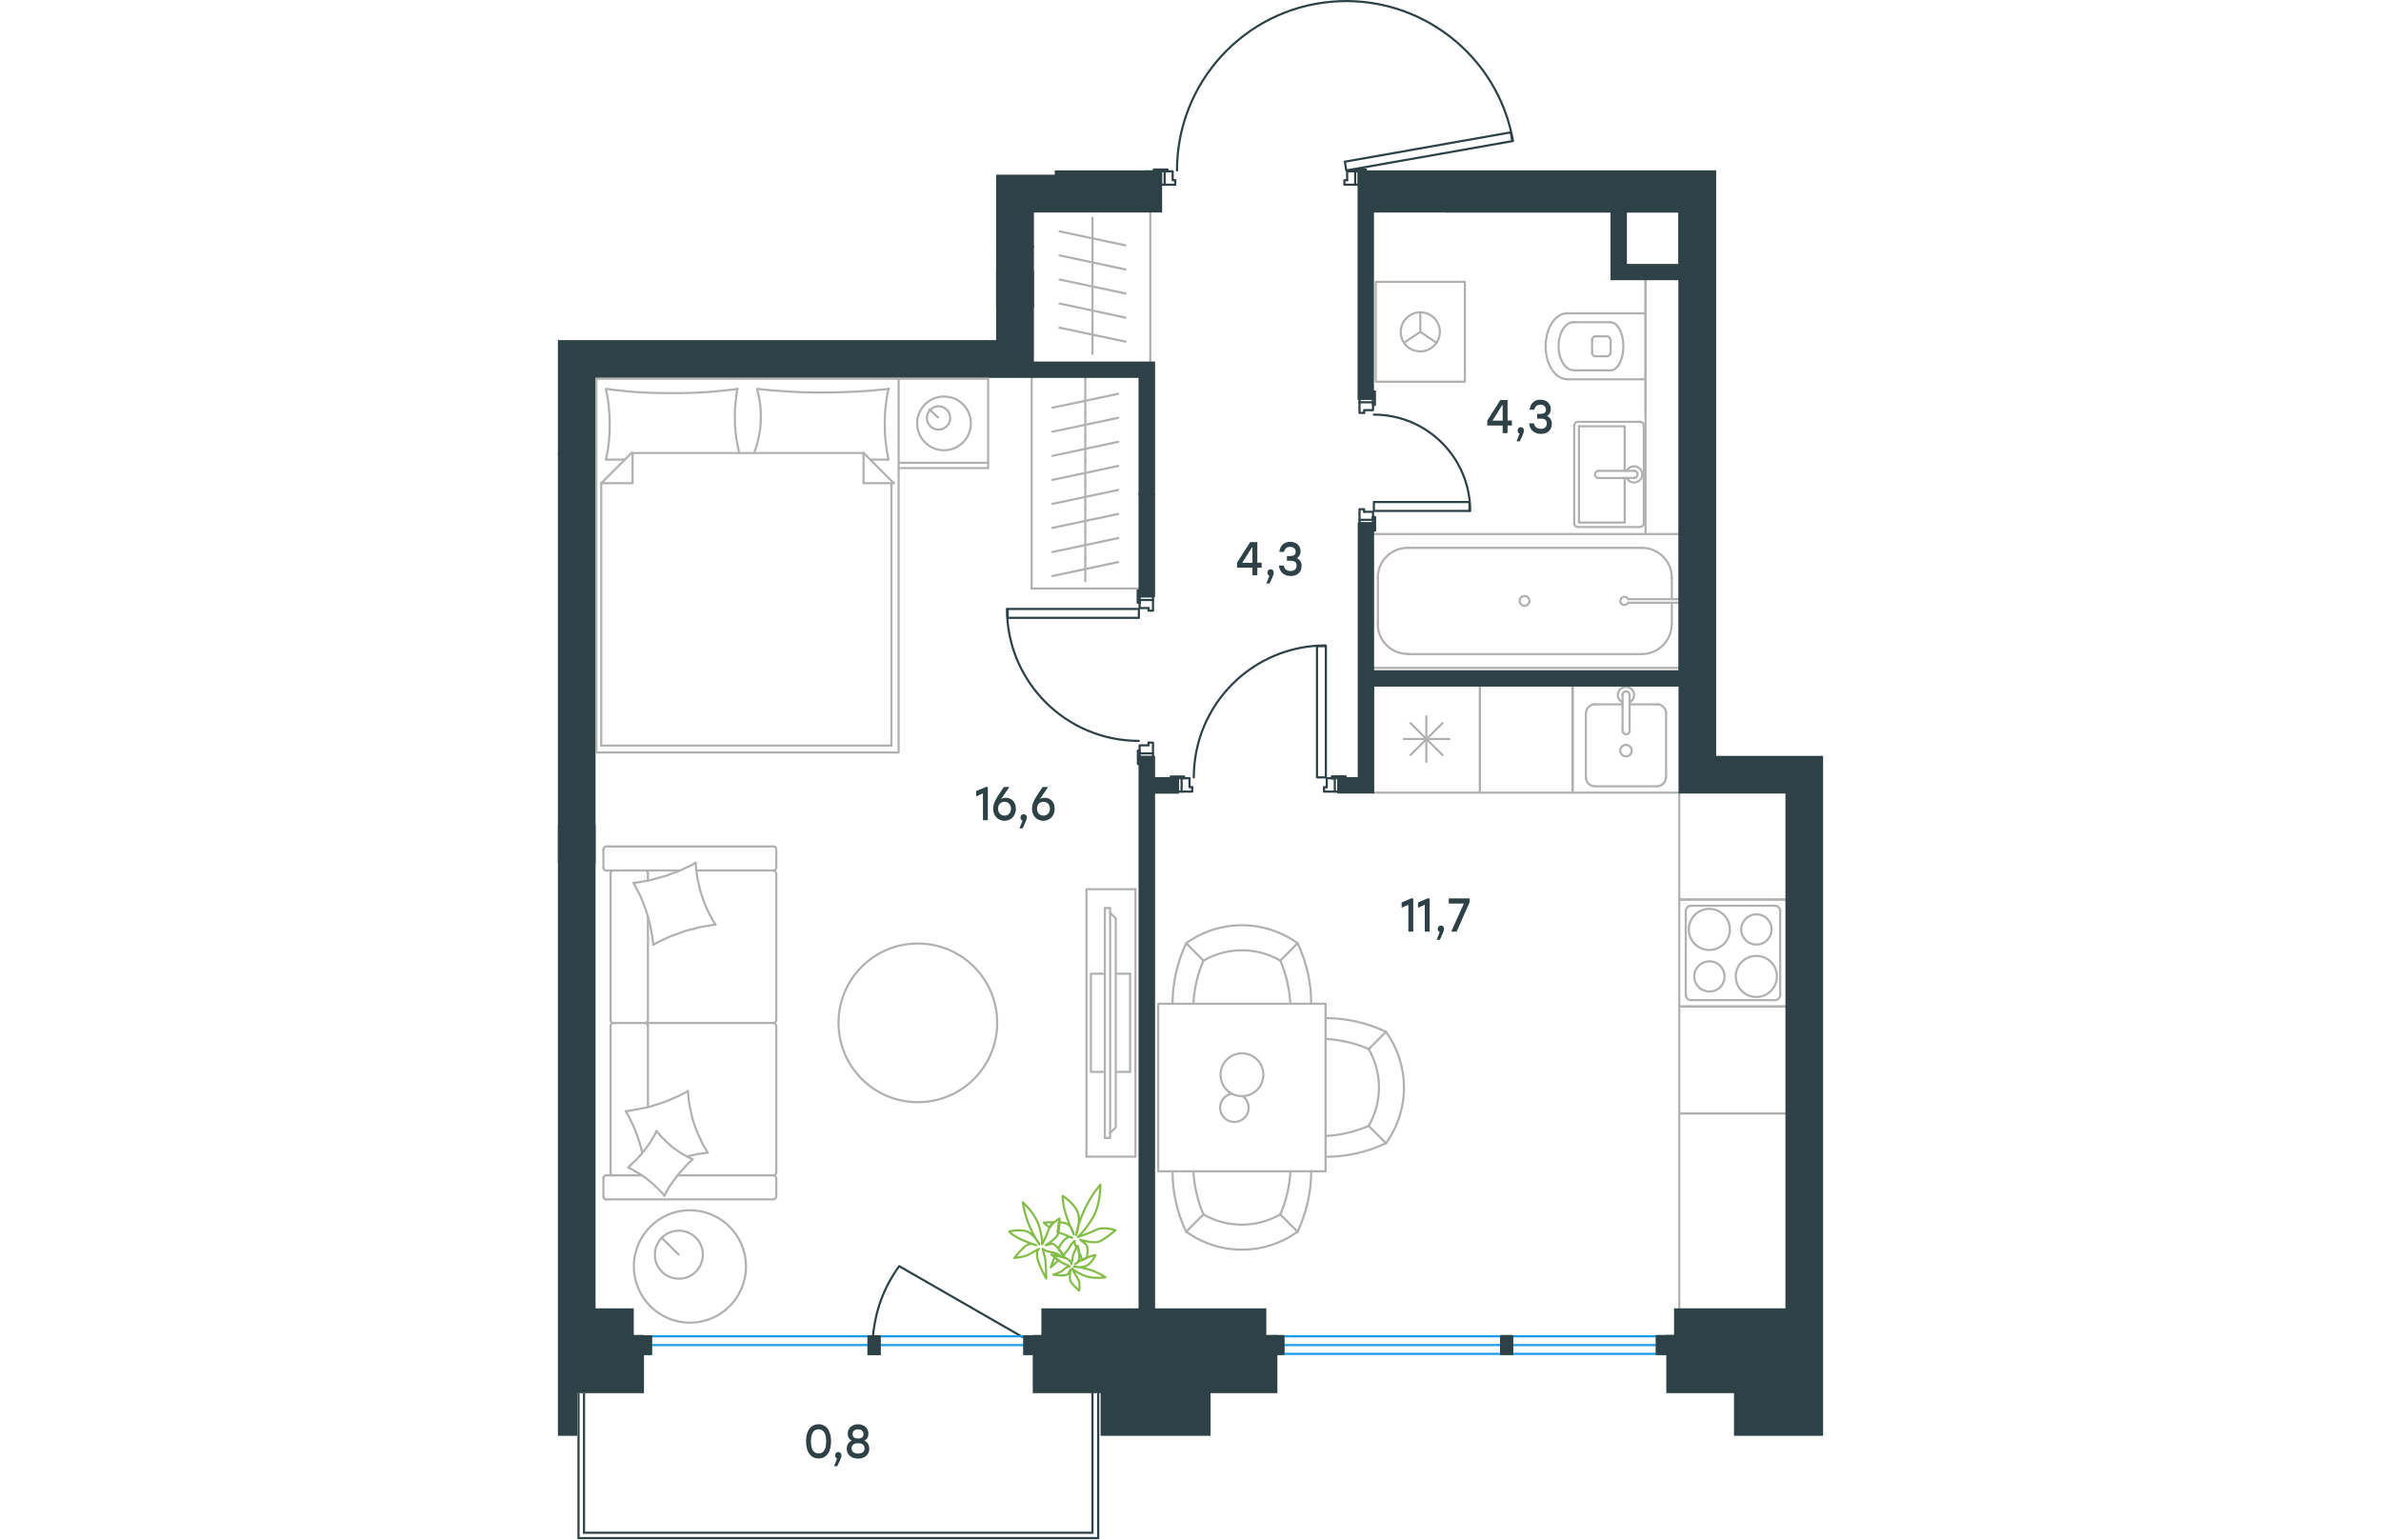 <?xml version="1.0" encoding="utf-8"?>
<!-- Generator: Adobe Illustrator 26.5.0, SVG Export Plug-In . SVG Version: 6.00 Build 0)  -->
<svg version="1.1" id="Слой_1" xmlns="http://www.w3.org/2000/svg" xmlns:xlink="http://www.w3.org/1999/xlink" x="0px" y="0px"
	 viewBox="0 0 880.4 1071.3" style="enable-background:new 0 0 880.4 1071.3;" xml:space="preserve" width="883" height="571">
<style type="text/css">
	.st0{fill:none;stroke:#1D9CEB;stroke-width:1.5;stroke-linecap:round;stroke-linejoin:round;stroke-miterlimit:22.926;}
	.st1{fill:none;stroke:#2D4146;stroke-width:1.5;stroke-linecap:round;stroke-linejoin:round;stroke-miterlimit:10;}
	.st2{fill:none;stroke:#2D4146;stroke-width:1.5;stroke-miterlimit:22.926;}
	.st3{fill:none;stroke:#B2B1B0;stroke-width:1.5;stroke-linecap:round;stroke-linejoin:round;stroke-miterlimit:10;}
	.st4{fill:none;stroke:#84BC4A;stroke-width:1.5;stroke-linecap:round;stroke-linejoin:round;stroke-miterlimit:22.926;}
	.st5{enable-background:new    ;}
	.st6{fill:#2D4146;}
	.st7{fill-rule:evenodd;clip-rule:evenodd;fill:#2D4146;stroke:#2D4146;stroke-width:1.5;stroke-miterlimit:10;}
</style>
<line class="st0" x1="777.2" y1="942" x2="502" y2="942"/>
<rect x="404.8" y="415" class="st1" width="9.3" height="2.5"/>
<rect x="404.8" y="524.2" class="st1" width="9.3" height="2.5"/>
<path class="st1" d="M312.5,423.7c0,50.7,41.1,91.8,91.7,91.8"/>
<rect x="313" y="423.7" class="st1" width="91.3" height="6.2"/>
<line class="st1" x1="404.8" y1="419.4" x2="404.8" y2="417.5"/>
<polyline class="st1" points="404.8,415 404.8,410.1 403.6,410.1 403.6,419.4 404.8,419.4 "/>
<line class="st1" x1="404.8" y1="531.6" x2="404.8" y2="526.7"/>
<polyline class="st1" points="404.8,531.6 403.6,531.6 403.6,522.3 404.8,522.3 404.8,524.2 404.8,522.3 403.6,522.3 403.6,531.6 
	404.8,531.6 404.8,526.7 "/>
<line class="st1" x1="404.8" y1="419.4" x2="404.8" y2="417.5"/>
<polyline class="st1" points="404.8,415 404.8,410.1 403.6,410.1 403.6,419.4 404.8,419.4 "/>
<polyline class="st1" points="411,423.1 411,424.9 414.1,424.9 414.1,417.5 "/>
<polyline class="st1" points="404.8,417.5 404.8,423.1 411,423.1 "/>
<polyline class="st1" points="411,516.7 411,518.6 404.8,518.6 404.8,524.2 "/>
<polyline class="st1" points="414.1,524.2 414.1,516.7 411,516.7 "/>
<rect x="540.6" y="541.5" class="st1" width="2.5" height="9.3"/>
<rect x="431.5" y="541.5" class="st1" width="2.5" height="9.3"/>
<path class="st1" d="M534.2,449.1c-50.7,0-91.7,41.1-91.7,91.8"/>
<rect x="528.2" y="449.6" class="st1" width="6.2" height="91.3"/>
<line class="st1" x1="538.7" y1="541.5" x2="540.6" y2="541.5"/>
<polyline class="st1" points="543.1,541.5 548,541.5 548,540.3 538.7,540.3 538.7,541.5 "/>
<line class="st1" x1="426.5" y1="541.5" x2="431.5" y2="541.5"/>
<polyline class="st1" points="426.5,541.5 426.5,540.3 435.8,540.3 435.8,541.5 434,541.5 435.8,541.5 435.8,540.3 426.5,540.3 
	426.5,541.5 431.5,541.5 "/>
<line class="st1" x1="538.7" y1="541.5" x2="540.6" y2="541.5"/>
<polyline class="st1" points="543.1,541.5 548,541.5 548,540.3 538.7,540.3 538.7,541.5 "/>
<polyline class="st1" points="535,547.7 533.1,547.7 533.1,550.8 540.6,550.8 "/>
<polyline class="st1" points="540.6,541.5 535,541.5 535,547.7 "/>
<polyline class="st1" points="441.4,547.7 439.5,547.7 439.5,541.5 434,541.5 "/>
<polyline class="st1" points="434,550.8 441.4,550.8 441.4,547.7 "/>
<rect x="557.8" y="361.7" class="st1" width="9.3" height="2.4"/>
<rect x="557.8" y="277.4" class="st1" width="9.3" height="2.5"/>
<path class="st1" d="M634.8,355.5c0-37-30-67-67-67"/>
<rect x="567.8" y="349.3" class="st1" width="66.5" height="6.2"/>
<line class="st1" x1="567.2" y1="359.8" x2="567.2" y2="361.7"/>
<polyline class="st1" points="567.2,364.2 567.2,369.1 568.5,369.1 568.5,359.8 567.2,359.8 "/>
<line class="st1" x1="567.2" y1="272.4" x2="567.2" y2="277.4"/>
<polyline class="st1" points="567.2,272.4 568.5,272.4 568.5,281.7 567.2,281.7 567.2,279.8 567.2,281.7 568.5,281.7 568.5,272.4 
	567.2,272.4 567.2,277.4 "/>
<line class="st1" x1="567.2" y1="359.8" x2="567.2" y2="361.7"/>
<polyline class="st1" points="567.2,364.2 567.2,369.1 568.5,369.1 568.5,359.8 567.2,359.8 "/>
<polyline class="st1" points="561,356.1 561,354.3 557.8,354.3 557.8,361.7 "/>
<polyline class="st1" points="567.2,361.7 567.2,356.1 561,356.1 "/>
<polyline class="st1" points="561,287.3 561,285.4 567.2,285.4 567.2,279.8 "/>
<polyline class="st1" points="557.8,279.8 557.8,287.3 561,287.3 "/>
<rect x="554.8" y="119.2" class="st1" width="2.5" height="9.3"/>
<rect x="419.7" y="119.2" class="st1" width="2.5" height="9.3"/>
<path class="st1" d="M664.6,98.1C654,38,599.2-4.1,538.3,1.2c-60.8,5.3-107.5,56.3-107.5,117.4"/>
<polygon class="st1" points="664.1,98.2 663,92.1 547.6,112.5 548.6,118.6 "/>
<line class="st1" x1="414.8" y1="119.2" x2="419.7" y2="119.2"/>
<polyline class="st1" points="422.2,119.2 424.1,119.2 424.1,118 414.8,118 414.8,119.2 "/>
<line class="st1" x1="553" y1="119.2" x2="554.8" y2="119.2"/>
<polyline class="st1" points="553,119.2 553,118 562.2,118 562.2,119.2 557.2,119.2 562.2,119.2 562.2,118 553,118 553,119.2 
	554.8,119.2 "/>
<line class="st1" x1="414.8" y1="119.2" x2="419.7" y2="119.2"/>
<polyline class="st1" points="422.2,119.2 424.1,119.2 424.1,118 414.8,118 414.8,119.2 "/>
<polyline class="st1" points="429.6,125.4 427.8,125.4 427.8,119.2 422.2,119.2 "/>
<polyline class="st1" points="422.2,128.5 429.6,128.5 429.6,125.4 "/>
<polyline class="st1" points="549.2,125.4 547.3,125.4 547.3,128.5 554.8,128.5 "/>
<polyline class="st1" points="554.8,119.2 549.2,119.2 549.2,125.4 "/>
<path class="st1" d="M323.5,930.4L237.5,881c-10.9,15.1-16.6,31-18.3,49.4"/>
<polyline class="st2" points="372,968.9 372,1066.5 18.2,1066.5 18.2,969.4 "/>
<polyline class="st2" points="376,968.9 376,1070.2 14.4,1070.2 14.4,969.4 "/>
<line class="st3" x1="775.1" y1="402" x2="775.1" y2="416.9"/>
<path class="st3" d="M744.8,416.9c-0.6-1.2-1.9-1.9-3.3-1.6c-1.3,0.3-2.3,1.5-2.3,2.8c0,1.4,0.9,2.5,2.3,2.8
	c1.3,0.3,2.7-0.4,3.3-1.6"/>
<line class="st3" x1="780.3" y1="416.9" x2="744.8" y2="416.9"/>
<line class="st3" x1="780.3" y1="419.4" x2="744.8" y2="419.4"/>
<path class="st3" d="M676,418.1c0-1.9-1.5-3.4-3.4-3.4s-3.4,1.5-3.4,3.4s1.5,3.4,3.4,3.4S676,420,676,418.1z"/>
<path class="st3" d="M775.1,402c0-11.5-9.3-20.8-20.8-20.8"/>
<path class="st3" d="M754.2,455.1c11.5,0,20.8-9.3,20.8-20.8"/>
<path class="st3" d="M591.3,381.2c-11.5,0-20.8,9.3-20.8,20.8"/>
<path class="st3" d="M570.5,434.2c0,11.5,9.3,20.8,20.8,20.8"/>
<line class="st3" x1="775.1" y1="434.3" x2="775.1" y2="419.4"/>
<line class="st3" x1="754.2" y1="381.2" x2="591.3" y2="381.2"/>
<line class="st3" x1="570.6" y1="402" x2="570.6" y2="434.2"/>
<line class="st3" x1="591.3" y1="455.1" x2="754.2" y2="455.1"/>
<line class="st3" x1="780.3" y1="371.6" x2="567.2" y2="371.6"/>
<line class="st3" x1="567.2" y1="464.7" x2="780.3" y2="464.7"/>
<path class="st3" d="M722.1,234c-1.4,0-2.5,1.1-2.5,2.5"/>
<path class="st3" d="M719.6,245.4c0,1.4,1.1,2.5,2.5,2.5"/>
<path class="st3" d="M732.3,236.5c0-1.4-1.1-2.5-2.5-2.5"/>
<path class="st3" d="M730,247.8c1.4,0,2.5-1.1,2.5-2.5"/>
<line class="st3" x1="730" y1="234" x2="722.1" y2="234"/>
<line class="st3" x1="719.6" y1="236.5" x2="719.6" y2="245.4"/>
<line class="st3" x1="722.1" y1="247.9" x2="730" y2="247.9"/>
<line class="st3" x1="732.5" y1="245.4" x2="732.5" y2="236.5"/>
<path class="st3" d="M732.5,257.7c4.9,0,8.9-7.5,8.9-16.7s-4-16.7-8.9-16.7"/>
<line class="st3" x1="706.7" y1="224.2" x2="732.5" y2="224.2"/>
<path class="st3" d="M706.7,224.2c-5.8,0-10.4,7.5-10.4,16.7s4.7,16.7,10.4,16.7"/>
<line class="st3" x1="706.7" y1="257.7" x2="732.5" y2="257.7"/>
<path class="st3" d="M702.2,218c-8.2,0-14.9,10.3-14.9,22.9c0,12.7,6.7,22.9,14.9,22.9"/>
<line class="st3" x1="702.2" y1="218" x2="756.8" y2="218"/>
<line class="st3" x1="702.2" y1="263.9" x2="756.8" y2="263.9"/>
<line class="st3" x1="756.8" y1="194.3" x2="756.8" y2="287.6"/>
<polyline class="st3" points="588.8,238.5 600.1,230.9 611.3,238.5 "/>
<line class="st3" x1="600.1" y1="230.9" x2="600.1" y2="217.2"/>
<path class="st3" d="M600.1,244.5c7.5,0,13.6-6.1,13.6-13.6s-6.1-13.6-13.6-13.6s-13.6,6.1-13.6,13.6
	C586.3,238.4,592.5,244.5,600.1,244.5z"/>
<rect x="569.1" y="196.1" class="st3" width="62" height="69.5"/>
<line class="st3" x1="742.3" y1="332.6" x2="742.3" y2="363.6"/>
<polyline class="st3" points="742.3,327.6 742.3,296.6 710.5,296.6 "/>
<polyline class="st3" points="710.5,296.6 710.5,363.6 742.3,363.6 "/>
<path class="st3" d="M707.2,364.2c0,1.4,1.1,2.5,2.5,2.5"/>
<path class="st3" d="M709.8,293.5c-1.4,0-2.5,1.1-2.5,2.5"/>
<path class="st3" d="M753.1,366.6c1.4,0,2.5-1.1,2.5-2.5"/>
<path class="st3" d="M755.6,296c0-1.4-1.1-2.5-2.5-2.5"/>
<path class="st3" d="M724.1,327.6c-1.4,0-2.5,1.1-2.5,2.5s1.1,2.5,2.5,2.5"/>
<line class="st3" x1="749" y1="332.6" x2="724.2" y2="332.6"/>
<path class="st3" d="M748.8,332.5c1.4,0,2.5-1.1,2.5-2.5s-1.1-2.5-2.5-2.5"/>
<line class="st3" x1="749" y1="327.6" x2="724.2" y2="327.6"/>
<path class="st3" d="M743.8,332.6c1.2,2.4,3.8,3.6,6.3,3c2.6-0.6,4.4-2.9,4.4-5.5s-1.8-4.9-4.4-5.5s-5.2,0.7-6.3,3"/>
<line class="st3" x1="753.2" y1="366.7" x2="709.8" y2="366.7"/>
<line class="st3" x1="707.2" y1="364.2" x2="707.2" y2="296"/>
<line class="st3" x1="709.8" y1="293.5" x2="753.2" y2="293.5"/>
<line class="st3" x1="755.6" y1="296" x2="755.6" y2="364.2"/>
<line class="st3" x1="756.8" y1="194.3" x2="756.8" y2="371.6"/>
<line class="st3" x1="615.6" y1="503.1" x2="593.2" y2="525.4"/>
<line class="st3" x1="615.6" y1="525.4" x2="593.2" y2="503.1"/>
<line class="st3" x1="604.3" y1="498.4" x2="604.3" y2="530.1"/>
<line class="st3" x1="620.2" y1="514.2" x2="588.6" y2="514.2"/>
<polyline class="st3" points="567.2,551.5 641.6,551.5 641.6,477 "/>
<polyline class="st3" points="641.6,551.5 641.6,477 641.6,551.5 706.1,551.5 706.1,477 "/>
<line class="st3" x1="721.6" y1="490.1" x2="740.8" y2="490.1"/>
<path class="st3" d="M739.2,522.3c0,2.2,1.8,4,4,4s4-1.8,4-4s-1.8-4-4-4S739.2,520.1,739.2,522.3z"/>
<path class="st3" d="M740.8,508.4c0,1.4,1.1,2.5,2.5,2.5s2.5-1.1,2.5-2.5"/>
<line class="st3" x1="740.8" y1="483.6" x2="740.8" y2="508.4"/>
<path class="st3" d="M745.7,483.6c0-1.4-1.1-2.5-2.5-2.5s-2.5,1.1-2.5,2.5"/>
<line class="st3" x1="745.7" y1="483.6" x2="745.7" y2="508.4"/>
<path class="st3" d="M745.7,488.6c2.4-1.2,3.6-3.8,3-6.3c-0.6-2.6-2.9-4.4-5.5-4.4s-4.9,1.8-5.5,4.4s0.7,5.2,3,6.3"/>
<path class="st3" d="M721.6,490c-3.4,0-6.2,2.8-6.2,6.2"/>
<path class="st3" d="M771.1,496.2c0-3.4-2.8-6.2-6.2-6.2"/>
<path class="st3" d="M715.3,540.9c0,3.4,2.8,6.2,6.2,6.2"/>
<path class="st3" d="M764.8,547.1c3.4,0,6.2-2.8,6.2-6.2"/>
<line class="st3" x1="715.3" y1="496.3" x2="715.3" y2="540.9"/>
<line class="st3" x1="721.6" y1="547.1" x2="764.8" y2="547.1"/>
<line class="st3" x1="771.1" y1="540.9" x2="771.1" y2="496.3"/>
<line class="st3" x1="764.8" y1="490.1" x2="745.7" y2="490.1"/>
<polyline class="st3" points="706.1,477 706.1,551.5 780.3,551.5 "/>
<polyline class="st3" points="780.3,625.9 780.3,551.5 780.3,625.9 854.8,625.9 "/>
<path class="st3" d="M815.5,646.7c0-7.9-6.4-14.3-14.3-14.3s-14.3,6.4-14.3,14.3c0,7.9,6.4,14.3,14.3,14.3S815.5,654.6,815.5,646.7z
	"/>
<path class="st3" d="M844.5,646.7c0-5.8-4.7-10.5-10.5-10.5s-10.6,4.7-10.6,10.5s4.7,10.5,10.6,10.5
	C839.8,657.3,844.5,652.5,844.5,646.7z"/>
<path class="st3" d="M848.2,679.4c0-7.9-6.4-14.3-14.3-14.3s-14.3,6.4-14.3,14.3c0,7.9,6.4,14.3,14.3,14.3S848.2,687.3,848.2,679.4z
	"/>
<path class="st3" d="M811.8,679.4c0-5.8-4.7-10.5-10.5-10.5s-10.6,4.7-10.6,10.5s4.7,10.5,10.6,10.5
	C807.1,690,811.8,685.3,811.8,679.4z"/>
<path class="st3" d="M850.5,633.9c0-2.1-1.7-3.7-3.7-3.7"/>
<path class="st3" d="M788.5,630.2c-2.1,0-3.7,1.7-3.7,3.7"/>
<path class="st3" d="M846.8,695.9c2.1,0,3.7-1.7,3.7-3.7"/>
<path class="st3" d="M784.8,692.2c0,2.1,1.7,3.7,3.7,3.7"/>
<line class="st3" x1="846.8" y1="630.2" x2="788.5" y2="630.2"/>
<line class="st3" x1="850.5" y1="692.2" x2="850.5" y2="633.9"/>
<line class="st3" x1="788.5" y1="695.9" x2="846.8" y2="695.9"/>
<line class="st3" x1="784.8" y1="633.9" x2="784.8" y2="692.2"/>
<polyline class="st3" points="854.8,625.9 780.3,625.9 780.3,700.3 854.8,700.3 "/>
<polyline class="st3" points="780.3,774.7 780.3,700.3 780.3,774.7 854.8,774.7 "/>
<path class="st3" d="M780.3,700.3h74.4H780.3z"/>
<polyline class="st3" points="780.3,774.7 854.8,774.7 780.3,774.7 780.3,911.1 "/>
<path class="st3" d="M469,761c-4.7,0.8-8.1,4.8-8.2,9.5s3.1,8.9,7.7,9.9c4.6,1.1,9.3-1.3,11.3-5.5c1.9-4.3,0.6-9.4-3.2-12.1"/>
<path class="st3" d="M476,762.7c8.2,0,14.9-6.7,14.9-14.9s-6.7-14.9-14.9-14.9s-14.9,6.7-14.9,14.9
	C461.1,756.1,467.7,762.7,476,762.7z"/>
<path class="st3" d="M534.2,804.9c14.5,0,28.9-3.2,42.1-9.5"/>
<path class="st3" d="M576.2,717.9c-13.2-6.2-27.5-9.5-42.1-9.5"/>
<path class="st3" d="M576.2,795.5c16.7-23.2,16.7-54.4,0-77.5"/>
<line class="st3" x1="564.2" y1="730" x2="576.2" y2="717.9"/>
<line class="st3" x1="564.2" y1="783.4" x2="576.2" y2="795.5"/>
<path class="st3" d="M564.2,783.4c9.5-16.5,9.5-36.9,0-53.4"/>
<path class="st3" d="M534.2,790.4c10.3-0.5,20.5-2.9,30-7"/>
<path class="st3" d="M564.2,729.9c-9.5-4.1-19.7-6.5-30-7"/>
<path class="st3" d="M427.7,815c0,14.6,3.2,28.9,9.5,42.1"/>
<path class="st3" d="M514.7,857c6.2-13.2,9.5-27.5,9.5-42.1"/>
<path class="st3" d="M437.2,857c23.2,16.7,54.4,16.7,77.5,0"/>
<line class="st3" x1="502.7" y1="845" x2="514.7" y2="857"/>
<line class="st3" x1="449.2" y1="845" x2="437.2" y2="857"/>
<path class="st3" d="M449.2,845c16.5,9.5,36.9,9.5,53.4,0"/>
<path class="st3" d="M442.2,815c0.6,10.3,2.9,20.5,7,30"/>
<path class="st3" d="M502.7,845c4.1-9.5,6.5-19.7,7-30"/>
<path class="st3" d="M437.2,656.3c-6.2,13.2-9.5,27.5-9.5,42.1"/>
<path class="st3" d="M524.2,698.4c0-14.6-3.2-28.9-9.5-42.1"/>
<path class="st3" d="M514.7,656.3c-23.2-16.7-54.4-16.7-77.5,0"/>
<line class="st3" x1="502.7" y1="668.4" x2="514.7" y2="656.3"/>
<line class="st3" x1="449.2" y1="668.4" x2="437.2" y2="656.3"/>
<path class="st3" d="M502.7,668.4c-16.5-9.6-36.9-9.6-53.4,0"/>
<path class="st3" d="M449.2,668.4c-4.1,9.5-6.5,19.7-7,30"/>
<path class="st3" d="M509.7,698.4c-0.6-10.3-2.9-20.5-7-30"/>
<rect x="417.7" y="698.4" class="st3" width="116.5" height="116.6"/>
<line class="st3" x1="372" y1="151.5" x2="372" y2="168.2"/>
<line class="st3" x1="394.9" y1="170.7" x2="349.1" y2="161"/>
<line class="st3" x1="372" y1="168.2" x2="372" y2="185"/>
<line class="st3" x1="394.9" y1="187.5" x2="349.1" y2="177.7"/>
<line class="st3" x1="372" y1="185" x2="372" y2="201.7"/>
<line class="st3" x1="394.9" y1="204.2" x2="349.1" y2="194.5"/>
<line class="st3" x1="372" y1="201.7" x2="372" y2="218.5"/>
<line class="st3" x1="394.9" y1="221" x2="349.1" y2="211.2"/>
<line class="st3" x1="372" y1="219" x2="372" y2="246.2"/>
<line class="st3" x1="394.9" y1="237.7" x2="349.1" y2="228"/>
<line class="st3" x1="412.2" y1="147.1" x2="412.2" y2="323.3"/>
<g>
	<line class="st3" x1="398.2" y1="677.5" x2="388.2" y2="677.5"/>
	<line class="st3" x1="398.2" y1="745.8" x2="388.2" y2="745.8"/>
	<polyline class="st3" points="384.2,788.3 388.2,784.5 388.2,639 384.2,635 	"/>
	<rect x="380.6" y="631.8" class="st3" width="3.7" height="160"/>
	<polyline class="st3" points="380.6,745.8 370.9,745.8 370.9,677.5 380.6,677.5 	"/>
	<line class="st3" x1="398.2" y1="677.5" x2="398.2" y2="745.8"/>
	<polyline class="st3" points="367.8,618.7 401.9,618.7 367.8,618.7 367.8,804.8 	"/>
	<path class="st3" d="M401.9,618.7v186.1V618.7z"/>
	<line class="st3" x1="367.8" y1="804.8" x2="401.9" y2="804.8"/>
</g>
<path class="st3" d="M250.5,766.9c30.5,0,55.2-24.7,55.2-55.2s-24.7-55.2-55.2-55.2s-55.2,24.7-55.2,55.2S220,766.9,250.5,766.9z"/>
<g>
	<line class="st3" x1="84.1" y1="873" x2="72.2" y2="861.2"/>
	<path class="st3" d="M100.9,873c0-9.3-7.5-16.7-16.7-16.7s-16.7,7.5-16.7,16.7c0,9.3,7.5,16.7,16.7,16.7
		C93.4,889.8,100.9,882.2,100.9,873z"/>
	<path class="st3" d="M130.9,881.2c0-21.6-17.5-39.1-39-39.1c-21.6,0-39,17.5-39,39.1s17.5,39.1,39,39.1
		C113.4,920.4,130.9,902.9,130.9,881.2z"/>
</g>
<g>
	<line class="st3" x1="31.7" y1="819.8" x2="31.7" y2="832.5"/>
	<g>
		<line class="st3" x1="84.8" y1="605.7" x2="33.8" y2="605.7"/>
		<line class="st3" x1="62.7" y1="709.7" x2="62.7" y2="637.8"/>
		<line class="st3" x1="58.4" y1="817.8" x2="33.8" y2="817.8"/>
		<polyline class="st3" points="49,812.3 50.8,813.2 52.6,814.2 54.2,815.2 56,816.2 57.7,817.2 59.4,818.5 61,819.5 62.6,820.8 
			64.1,822 65.7,823.3 67.2,824.7 68.6,826 70.1,827.5 71.5,829 72.8,830.3 74.1,832 		"/>
		<polyline class="st3" points="90.2,804.7 91.9,804.2 93.7,803.8 97.2,803 100.9,802.5 102.6,802.2 104.4,802 		"/>
		<polyline class="st3" points="68.7,787 67.8,788.8 66.9,790.5 65.8,792.3 64.8,794 63.7,795.7 62.5,797.3 61.4,799 60.1,800.5 
			58.8,802.2 57.5,803.7 56.2,805.2 54.8,806.7 53.4,808 51.9,809.5 49,812.3 		"/>
		<polyline class="st3" points="95.9,600.3 93.4,601.8 90.8,603 88.2,604.2 85.6,605.5 83,606.5 80.2,607.5 77.6,608.5 74.9,609.5 
			72.2,610.2 69.4,611 66.6,611.8 63.9,612.5 61.1,613 58.2,613.5 55.4,614 52.6,614.3 54,616.8 55.2,619.2 56.6,621.8 57.8,624.3 
			58.9,627 59.9,629.5 60.9,632.2 61.8,635 62.6,637.7 63.4,640.5 64.1,643.2 64.7,646 65.2,648.8 65.7,651.7 66.1,654.5 
			66.4,657.3 		"/>
		<polyline class="st3" points="104.2,802 102.9,799.5 101.4,797.2 100.1,794.7 98.9,792 97.7,789.5 96.6,786.8 95.6,784.2 
			94.7,781.5 93.8,778.8 93.1,776 92.5,773.2 91.9,770.5 91.4,767.5 91,764.8 90.7,761.8 90.5,759 		"/>
		<polyline class="st3" points="90.2,759.3 87.7,760.7 85.2,762 82.6,763.2 80.1,764.3 77.4,765.5 74.8,766.5 72.1,767.5 
			69.4,768.3 66.7,769.2 64,770 61.2,770.7 58.4,771.2 55.7,771.8 52.9,772.3 50.1,772.8 47.2,773.2 48.2,774.8 49.2,776.5 
			50.1,778.3 50.9,780 51.8,781.8 52.6,783.5 53.4,785.3 54.1,787.2 54.8,789 55.4,790.8 56.1,792.7 56.7,794.5 57.2,796.3 
			57.8,798.2 58.2,800 58.7,802 		"/>
		<polyline class="st3" points="109.7,643.3 108.2,641 106.8,638.5 105.5,636 104.2,633.5 103.1,630.8 102,628.2 101,625.5 
			100.1,622.8 99.2,620 98.5,617.3 97.9,614.5 97.2,611.8 96.8,609 96.4,606 96.1,603.2 95.9,600.3 		"/>
		<polyline class="st3" points="74.2,832 75.1,830 76.1,828.3 77.1,826.5 78.2,824.8 79.4,823.2 80.5,821.5 81.7,820 82.9,818.3 
			84.2,816.8 85.5,815.2 86.8,813.8 88.2,812.2 89.5,810.8 90.9,809.3 92.4,808 93.9,806.5 92.1,805.8 90.2,805 88.6,804 86.8,803 
			85.1,802 83.5,800.8 81.8,799.7 80.2,798.5 78.6,797.2 77.1,795.8 75.6,794.5 74.2,793 72.7,791.7 71.2,790 70,788.5 68.7,787 		
			"/>
		<polyline class="st3" points="66.4,657.3 68.9,656 71.5,654.7 74.1,653.5 76.7,652.2 79.2,651.2 82,650.2 84.7,649.2 87.4,648.2 
			90.2,647.3 92.9,646.7 95.7,646 98.5,645.2 101.2,644.7 104.1,644.2 106.9,643.8 109.7,643.3 		"/>
		<path class="st3" d="M62.7,713.8c0-1.1-0.9-2.1-2.1-2.1"/>
		<line class="st3" x1="62.7" y1="713.8" x2="62.7" y2="770.2"/>
		<path class="st3" d="M62.7,607.8c0-1.1-0.9-2.1-2.1-2.1"/>
		<path class="st3" d="M60.6,711.8c1.1,0,2.1-0.9,2.1-2.1"/>
		<line class="st3" x1="62.7" y1="612.7" x2="62.7" y2="607.8"/>
		<path class="st3" d="M36.6,815.8c0,1.1,0.9,2.1,2.1,2.1"/>
		<path class="st3" d="M149.9,817.8c1.1,0,2.1-0.9,2.1-2.1"/>
		<path class="st3" d="M38.7,711.7c-1.1,0-2.1,0.9-2.1,2.1"/>
		<path class="st3" d="M151.9,713.8c0-1.1-0.9-2.1-2.1-2.1"/>
		<line class="st3" x1="36.7" y1="713.8" x2="36.7" y2="815.8"/>
		<line class="st3" x1="152" y1="815.8" x2="152" y2="713.8"/>
		<path class="st3" d="M38.7,605.7c-1.1,0-2.1,0.9-2.1,2.1"/>
		<path class="st3" d="M151.9,607.8c0-1.1-0.9-2.1-2.1-2.1"/>
		<path class="st3" d="M31.7,603.7c0,1.1,0.9,2.1,2.1,2.1"/>
		<path class="st3" d="M36.6,709.7c0,1.1,0.9,2.1,2.1,2.1"/>
		<path class="st3" d="M149.9,711.8c1.1,0,2.1-0.9,2.1-2.1"/>
		<path class="st3" d="M149.9,834.5c1.1,0,2.1-0.9,2.1-2.1"/>
		<path class="st3" d="M151.9,819.8c0-1.1-0.9-2.1-2.1-2.1"/>
		<path class="st3" d="M31.7,832.5c0,1.1,0.9,2.1,2.1,2.1"/>
		<path class="st3" d="M33.8,817.8c-1.1,0-2.1,0.9-2.1,2.1"/>
		<path class="st3" d="M33.8,589c-1.1,0-2.1,0.9-2.1,2.1"/>
		<path class="st3" d="M149.9,605.7c1.1,0,2.1-0.9,2.1-2.1"/>
		<path class="st3" d="M151.9,591c0-1.1-0.9-2.1-2.1-2.1"/>
		<line class="st3" x1="36.7" y1="709.7" x2="36.7" y2="607.8"/>
		<line class="st3" x1="149.9" y1="711.8" x2="38.7" y2="711.8"/>
		<line class="st3" x1="152" y1="607.8" x2="152" y2="709.7"/>
		<line class="st3" x1="33.8" y1="834.5" x2="149.9" y2="834.5"/>
		<line class="st3" x1="152" y1="832.5" x2="152" y2="819.8"/>
		<line class="st3" x1="149.9" y1="817.8" x2="83.6" y2="817.8"/>
		<line class="st3" x1="96.6" y1="605.7" x2="149.9" y2="605.7"/>
		<line class="st3" x1="152" y1="603.7" x2="152" y2="591"/>
		<line class="st3" x1="149.9" y1="589" x2="33.8" y2="589"/>
	</g>
	<line class="st3" x1="31.7" y1="591" x2="31.7" y2="603.7"/>
</g>
<g>
	<line class="st3" x1="344.1" y1="283.7" x2="389.9" y2="274"/>
	<line class="st3" x1="367" y1="287.2" x2="367" y2="303.9"/>
	<line class="st3" x1="344.1" y1="300.4" x2="389.9" y2="290.7"/>
	<line class="st3" x1="367" y1="303.9" x2="367" y2="320.7"/>
	<line class="st3" x1="344.1" y1="317.2" x2="389.9" y2="307.4"/>
	<line class="st3" x1="367" y1="320.7" x2="367" y2="337.4"/>
	<line class="st3" x1="344.1" y1="333.9" x2="389.9" y2="324.2"/>
	<line class="st3" x1="367" y1="337.4" x2="367" y2="354.1"/>
	<line class="st3" x1="344.1" y1="350.6" x2="389.9" y2="340.9"/>
	<line class="st3" x1="367" y1="354.1" x2="367" y2="370.8"/>
	<line class="st3" x1="344.1" y1="367.3" x2="389.9" y2="357.6"/>
	<line class="st3" x1="367" y1="370.8" x2="367" y2="387.6"/>
	<line class="st3" x1="344.1" y1="384.1" x2="389.9" y2="374.4"/>
	<line class="st3" x1="367" y1="387.6" x2="367" y2="404.3"/>
	<line class="st3" x1="344.1" y1="400.8" x2="389.9" y2="391.1"/>
	<line class="st3" x1="329.7" y1="262.7" x2="329.7" y2="409.5"/>
	<line class="st3" x1="367" y1="287.2" x2="367" y2="262.8"/>
	<line class="st3" x1="329.7" y1="409.5" x2="403.6" y2="409.5"/>
</g>
<g>
	<path class="st4" d="M361.8,860.7c0,0,4.6-3.7,10.3-13.2c5.7-9.4,5.4-23.2,5.4-23.2s-6.3,6.9-11.1,17.5
		c-4.9,10.6-5.7,17.5-5.7,17.5s3.7-10.6,0.6-16.9c-3.4-6.3-10-10.3-10-10.3s-0.3,4.3,1.7,11.2s6,15.7,6,15.7s-1.1-6.3-5.4-7.7
		c-1.1-0.3-3.1-0.9-5.1-0.9c-0.3,2-0.3,4.9-0.9,6.9c0.3,0.3,0.9,0.3,0.9,0.3c4.6,1.4,9.4,3.7,9.4,3.7s-2.3-2.3-6.3,2.3
		c-1.1,1.1-2.3,3.1-3.4,5.2c1.1,1.4,2.6,3.4,3.4,4.6c2-2,3.7-4,4.3-5.4c2.3-4,3.7-4.6,3.7-4.6s-0.3,2,1.1,4.6
		c0.6-0.9,0.9-1.1,0.9-1.1s0.3,1.7,0.9,4c0.9,1.7,1.7,3.7,2.3,6c0.9-0.6,1.7-0.9,2.9-1.4l0.3-0.3c0.9-4,0.9-8.3-0.9-9.7l-3.7-2.9
		c0,0,9.7,3.1,13.7,1.1c4-1.7,10.9-7.7,10.9-7.7s-8.6-2.9-13.4-0.3C369.2,858.4,361.8,860.7,361.8,860.7z M345.2,850.4
		c-3.7,0-7.1,0.3-7.1,0.3s1.7,1.7,4,3.4C343,852.4,343.8,851.2,345.2,850.4z M346.7,872.4c-0.3,0.3-0.3,0.9-0.6,1.1
		c1.1,0.3,2.9,0.9,4.3,1.1l0.3-0.3C349.8,873.8,348.4,873,346.7,872.4z M345.5,875c-1.4,3.7-2.6,6.9-2.6,6.9s2.6-2.3,5.4-4.9
		C347.5,876.4,346.4,875.5,345.5,875z M365.8,881.6c0,0.3,0.3,0.9,0.3,0.9h0.3c0-0.3,0.3-0.6,0.3-1.1
		C366.2,881.6,366.2,881.6,365.8,881.6z"/>
	<path class="st4" d="M337,865.8c0,0,0.3-4.6-2.3-13.2c-2.9-8.6-11.1-16-11.1-16s0.9,8,4.6,16.6s6.9,12.6,6.9,12.6s-3.7-7.4-9.4-9.2
		c-5.7-1.4-11.7,0.3-11.7,0.3s2.3,2.6,7.7,5.2c5.4,2.6,11.1,4.3,11.1,4.3s-2.9-1.7-6-0.3c-3.4,1.7-9.1,9.2-9.1,9.2s6.9-0.6,10.3-2.6
		s6.9-3.7,6.9-3.7s-2,0.3-1.4,5.4c0.6,5.2,6.3,15.2,6.3,15.2s0-12-1.1-15.5c-1.1-3.4-1.4-5.2-1.4-5.2s2.3,2,6,2.3
		c2.9,0.3,6.3,2.6,8.6,3.7c0.3,0.3,0.9,0.3,0.9,0.3c-1.1-2-6.3-10.6-9.7-9.7l-3.7,0.9c0,0,7.4-4.3,8.6-7.7
		c1.1-3.4,1.1-10.9,1.1-10.9s-6.3,3.7-7.7,8C339.8,860.4,337,865.8,337,865.8z"/>
	<path class="st4" d="M357.8,882.7c0,0,2.3,2.3,8.6,4.9c6.3,2.6,14.6,1.1,14.6,1.1s-4.9-3.4-11.4-5.4c-6.9-2-10.6-2-10.6-2
		s6,1.4,9.7-1.1c3.7-2.6,5.4-6.9,5.4-6.9s-2.6,0.3-6.6,2s-7.7,4.3-7.7,4.3s2.3-0.9,2.9-3.4c0.6-2.6-0.9-9.4-0.9-9.4
		s-2.9,4.3-3.4,7.2c-0.6,2.9-1.1,5.7-1.1,5.7s0.9-1.1-2.3-3.4c-3.1-2.3-11.7-3.4-11.7-3.4s6.9,5.7,9.4,6.6c2.6,0.9,3.4,1.7,3.4,1.7
		s-2.3,0.3-4.3,2.3s-7.1,3.4-7.1,3.4s9.1,1.7,10.6-0.9l1.4-2.6c0,0-1.1,6.3,0.3,8.6s5.7,6,5.7,6s1.1-5.4-0.9-8.3
		C359.8,886.7,357.8,882.7,357.8,882.7z"/>
</g>
<rect x="324.6" y="929.8" class="st0" width="7.7" height="12.4"/>
<rect x="216.2" y="929.8" class="st0" width="7.7" height="12.4"/>
<rect x="57.1" y="929.8" class="st0" width="7.7" height="12.4"/>
<line class="st0" x1="332.2" y1="935.9" x2="57.1" y2="935.9"/>
<line class="st0" x1="332.2" y1="929.8" x2="57.1" y2="929.8"/>
<rect x="764.7" y="929.7" class="st0" width="7.7" height="12.4"/>
<rect x="656.3" y="929.7" class="st0" width="7.7" height="12.4"/>
<rect x="497.2" y="929.7" class="st0" width="7.7" height="12.4"/>
<line class="st0" x1="772.3" y1="935.9" x2="497.2" y2="935.9"/>
<line class="st0" x1="772.3" y1="929.8" x2="497.2" y2="929.8"/>
<g class="st5">
	<path class="st6" d="M489.7,395h-3v5.3h-3.4V395h-10.7v-3.5l9.1-14.3h5v14.3h3V395z M483.3,391.6v-10.8H483l-6.8,10.8H483.3z"/>
	<path class="st6" d="M495.2,406H493l2.1-5.4c-0.8-0.3-1.4-1.1-1.4-2.1c0-1.4,0.9-2.4,2.2-2.4c0.9,0,2.2,0.5,2.2,2.5
		C498.1,399.2,498,400.2,495.2,406z"/>
	<path class="st6" d="M517.5,393.8c0,4.4-3.1,7-7.6,7c-4.2,0-7.7-2.4-8.2-7.3h3.4c0.5,2.7,2.3,3.8,4.7,3.8c2.8,0,4.2-1.5,4.2-3.8
		c0-1.9-1-3.3-3.9-3.3h-2.8v-3.3h2.2c2.5,0,3.9-0.9,3.9-2.9c0-2.1-1.4-3.5-3.9-3.5c-2.1,0-3.6,0.9-4.2,3.5H502c0.6-4.8,3.7-7,7.6-7
		c4.2,0,7.2,2.7,7.2,6.6c0,2.1-1,3.9-2.7,4.8C516.2,389.1,517.5,391.1,517.5,393.8z"/>
</g>
<g class="st5">
	<path class="st6" d="M663.8,296.1h-3v5.3h-3.4v-5.3h-10.7v-3.5l9.1-14.3h5v14.3h3V296.1z M657.4,292.7v-10.8h-0.3l-6.8,10.8H657.4z
		"/>
	<path class="st6" d="M669.3,307.1h-2.2l2.1-5.4c-0.8-0.3-1.4-1.1-1.4-2.1c0-1.4,0.9-2.4,2.2-2.4c0.9,0,2.2,0.5,2.2,2.5
		C672.2,300.3,672.1,301.3,669.3,307.1z"/>
	<path class="st6" d="M691.6,294.9c0,4.4-3.1,7-7.6,7c-4.2,0-7.7-2.4-8.2-7.3h3.4c0.5,2.7,2.3,3.8,4.7,3.8c2.8,0,4.2-1.5,4.2-3.8
		c0-1.9-1-3.3-3.9-3.3h-2.8V288h2.2c2.5,0,3.9-0.9,3.9-2.9c0-2.1-1.4-3.5-3.9-3.5c-2.1,0-3.6,0.9-4.2,3.5h-3.3c0.6-4.8,3.7-7,7.6-7
		c4.2,0,7.2,2.7,7.2,6.6c0,2.1-1,3.9-2.7,4.8C690.3,290.2,691.6,292.2,691.6,294.9z"/>
</g>
<g class="st5">
	<path class="st6" d="M299.2,547.6v23.1h-3.4V552l-4.7,2.1v-3.7l6.6-2.8L299.2,547.6L299.2,547.6z"/>
	<path class="st6" d="M318.7,562.7c0,5.1-3.5,8.4-7.9,8.4c-4.3,0-7.9-3.2-7.9-8.4c0-4.4,2.6-7.9,7.4-15.1h3.9l-5.8,8.4
		c0.9-0.6,1.9-0.9,3.2-0.9C315.3,555,318.7,557.7,318.7,562.7z M315.3,562.7c0-3-2-4.8-4.5-4.8c-2.6,0-4.5,1.8-4.5,4.8
		s2,4.8,4.5,4.8C313.4,567.5,315.3,565.6,315.3,562.7z"/>
	<path class="st6" d="M323.4,576.4h-2.2l2.1-5.4c-0.8-0.3-1.4-1.1-1.4-2.1c0-1.4,0.9-2.4,2.2-2.4c0.9,0,2.2,0.5,2.2,2.5
		C326.3,569.6,326.2,570.5,323.4,576.4z"/>
	<path class="st6" d="M345.7,562.7c0,5.1-3.5,8.4-7.9,8.4c-4.3,0-7.9-3.2-7.9-8.4c0-4.4,2.6-7.9,7.4-15.1h3.9l-5.8,8.4
		c0.9-0.6,1.9-0.9,3.2-0.9C342.4,555,345.7,557.7,345.7,562.7z M342.4,562.7c0-3-2-4.8-4.5-4.8c-2.6,0-4.5,1.8-4.5,4.8
		s2,4.8,4.5,4.8S342.4,565.6,342.4,562.7z"/>
</g>
<g class="st5">
	<path class="st6" d="M595.2,625.1v23.1h-3.4v-18.7l-4.7,2.1v-3.7l6.6-2.8L595.2,625.1L595.2,625.1z"/>
	<path class="st6" d="M606.6,625.1v23.1h-3.4v-18.7l-4.7,2.1v-3.7l6.6-2.8L606.6,625.1L606.6,625.1z"/>
	<path class="st6" d="M613.7,653.9h-2.2l2.1-5.4c-0.8-0.3-1.4-1.1-1.4-2.1c0-1.4,0.9-2.4,2.2-2.4c0.9,0,2.2,0.5,2.2,2.5
		C616.6,647.1,616.5,648,613.7,653.9z"/>
	<path class="st6" d="M634.4,625.1v2.7l-9,20.4h-3.8l8.8-19.5h-10.5v-3.6L634.4,625.1L634.4,625.1z"/>
</g>
<g class="st5">
	<path class="st6" d="M190.1,1002.9c0,7.4-3.2,11.9-8.7,11.9c-5.4,0-8.7-4.5-8.7-11.9s3.2-11.9,8.7-11.9
		C186.8,991,190.1,995.5,190.1,1002.9z M186.7,1002.9c0-5.8-2-8.4-5.3-8.4s-5.3,2.6-5.3,8.4s2,8.4,5.3,8.4
		S186.7,1008.8,186.7,1002.9z"/>
	<path class="st6" d="M194.4,1020.2h-2.2l2.1-5.4c-0.8-0.3-1.4-1.1-1.4-2.1c0-1.4,1-2.4,2.2-2.4c0.9,0,2.2,0.5,2.2,2.5
		C197.4,1013.3,197.3,1014.3,194.4,1020.2z"/>
	<path class="st6" d="M216.7,1008.1c0,4.2-3.4,6.8-7.8,6.8c-4.5,0-7.9-2.6-7.9-6.8c0-2.6,1.2-4.8,3.5-5.7c-1.8-0.9-2.8-2.7-2.8-4.9
		c0-3.9,3.1-6.5,7.2-6.5c4,0,7.2,2.6,7.2,6.5c0,2.2-1,4.1-2.8,4.9C215.4,1003.2,216.7,1005.4,216.7,1008.1z M213.4,1007.8
		c0-2.4-1.6-3.6-4.5-3.6s-4.5,1.2-4.5,3.6c0,2.3,1.8,3.6,4.5,3.6S213.4,1010.1,213.4,1007.8z M205.1,997.9c0,1.7,1,3,3.8,3
		s3.8-1.3,3.8-3c0-2.1-1.4-3.4-3.8-3.4C206.4,994.5,205.1,995.8,205.1,997.9z"/>
</g>
<polygon class="st7" points="499.9,929.6 492.2,929.6 492.2,917.3 492.2,911.1 414.8,911.1 414.8,551.5 431.5,551.5 431.5,541.5 
	414.8,541.5 414.8,526.7 404.8,526.7 404.8,911.1 337.2,911.1 337.2,917.3 337.2,929.6 331.2,929.6 331.2,929.8 324.6,929.8 
	324.6,942.1 331.2,942.1 331.2,968.6 378.4,968.6 378.4,998.3 453.4,998.3 453.4,968.6 499.9,968.6 499.9,942.1 504.8,942.1 
	504.8,929.7 499.9,929.7 "/>
<rect x="216.2" y="929.8" class="st7" width="7.7" height="12.4"/>
<rect x="656.3" y="929.7" class="st7" width="7.7" height="12.4"/>
<polygon class="st7" points="409.2,119.2 409.2,119.3 346.5,119.3 346.5,122.3 305.7,122.3 305.7,147.1 305.7,171.7 330.5,171.7 
	330.5,147.1 346.5,147.1 371.4,147.1 419.7,147.1 419.7,130.7 419.7,122.3 419.7,119.9 419.7,119.2 "/>
<polygon class="st7" points="330.5,189.3 305.7,189.3 305.7,237.4 25.5,237.4 0.8,237.4 0.8,316 25.5,316 25.5,262.2 305.7,262.2 
	325.9,262.2 404.8,262.2 404.8,344 414.8,344 414.8,262.2 414.8,257.2 414.8,252.3 330.5,252.3 "/>
<rect x="305.7" y="171.7" class="st7" width="24.8" height="41.6"/>
<rect x="404.8" y="344" class="st7" width="10" height="70.8"/>
<polygon class="st7" points="59.2,929.6 52.1,929.6 52.1,911.1 25.5,911.1 25.5,865.9 25.5,574.6 0.8,574.6 0.8,998.3 12.7,998.3 
	12.7,968.6 59.2,968.6 59.2,942.1 64.8,942.1 64.8,929.8 59.2,929.8 "/>
<rect x="0.8" y="316" class="st7" width="24.7" height="284.1"/>
<g>
	<rect x="26.8" y="263.5" class="st3" width="210.3" height="260.1"/>
	<polyline class="st3" points="237.1,263.5 299.4,263.5 299.4,325.7 237.1,325.7 	"/>
	<line class="st3" x1="299.4" y1="322" x2="237.2" y2="322"/>
	<path class="st3" d="M250,294.6c0,10.3,8.4,18.7,18.7,18.7s18.7-8.4,18.7-18.7c0-10.3-8.3-18.7-18.7-18.7S250,284.3,250,294.6z"/>
	<path class="st3" d="M256.8,290.8c0,4.5,3.6,8.1,8.1,8.1s8.1-3.6,8.1-8.1s-3.6-8.1-8.1-8.1C260.4,282.7,256.8,286.3,256.8,290.8z"
		/>
	<line class="st3" x1="264.5" y1="290.4" x2="258.6" y2="284.9"/>
	<line class="st3" x1="217.4" y1="319.8" x2="230" y2="319.8"/>
	<polyline class="st3" points="52,315.2 52,336.2 30.2,336.2 	"/>
	<line class="st3" x1="233.8" y1="336.2" x2="212.8" y2="315.2"/>
	<line class="st3" x1="33.5" y1="319.8" x2="46.6" y2="319.8"/>
	<line class="st3" x1="212.7" y1="315.2" x2="212.7" y2="336.2"/>
	<line class="st3" x1="51.2" y1="315.2" x2="30.2" y2="336.2"/>
	<line class="st3" x1="233.8" y1="336.2" x2="212.8" y2="336.2"/>
	<polyline class="st3" points="138.7,270.6 144.4,271.2 150.1,271.7 155.8,272.1 161.5,272.5 167.2,272.8 173,273 178.7,273.1 
		184.6,273.1 188.5,273.1 192.6,273 196.6,272.9 200.6,272.8 204.2,272.6 208.1,272.5 211.8,272.2 215.6,272 219.2,271.7 223,271.3 
		226.7,271 230.4,270.6 	"/>
	<polyline class="st3" points="137,314.2 137.5,312.6 138,311.1 138.4,309.6 138.9,308.1 139.2,306.5 139.6,305 139.9,303.5 
		140.2,302 140.5,300.5 140.7,299 140.9,297.5 141,295.9 141.1,294.4 141.2,292.8 141.2,291.2 141.2,289.5 141.2,287.2 141.1,284.8 
		140.9,282.4 140.6,280.1 140.2,277.8 139.8,275.5 139.2,273.2 138.7,271 	"/>
	<polyline class="st3" points="230,270.6 229.4,273.6 228.9,276.7 228.5,279.7 228.1,282.8 227.8,285.9 227.6,288.9 227.5,292 
		227.5,295 227.5,298.1 227.6,301.2 227.8,304.3 228.1,307.3 228.5,310.4 228.9,313.4 229.4,316.4 230,319.4 	"/>
	<polyline class="st3" points="124.8,270.6 124.2,275.3 123.7,280 123.5,282.3 123.2,284.6 123.2,286.9 123.2,289.1 123.2,292.4 
		123.2,295.7 123.5,298.9 123.8,302.1 124.2,305.3 124.8,308.4 125.4,311.6 126.1,314.7 	"/>
	<line class="st3" x1="232.1" y1="518.8" x2="232.1" y2="336.2"/>
	<polyline class="st3" points="33.5,270.6 39.2,271.3 44.9,271.9 50.6,272.5 56.2,272.9 62.1,273.2 67.8,273.4 73.6,273.5 
		79.4,273.5 85.1,273.5 90.8,273.4 96.6,273.2 102.2,272.9 108.1,272.5 113.8,271.9 119.6,271.3 125.2,270.6 	"/>
	<polyline class="st3" points="33.5,319.8 34.1,316.8 34.7,313.7 35.1,310.7 35.5,307.6 35.7,304.5 36,301.5 36,298.4 36.1,295.4 
		36,292.3 36,289.2 35.7,286.1 35.5,283.1 35.1,280 34.7,277 34.1,274 33.5,271 	"/>
	<line class="st3" x1="30.2" y1="336.2" x2="30.2" y2="518.8"/>
	<line class="st3" x1="212.7" y1="315.2" x2="51.2" y2="315.2"/>
	<line class="st3" x1="232.1" y1="518.8" x2="30.2" y2="518.8"/>
</g>
<path class="st7" d="M854.8,526.7h-49.6v-12.4v-139V203v-55.8v-27.9h-248v0.6v2.5v24.8v130.3h9.9V147.1H618v0.1h9.8h105.4v37.2v9.8
	h47.2v272.9H567.2v-103h-9.9v177.4h-14.2v9.9h24.2v-8v-1.9V477h213.2v37.2v12.4v24.8h74.4v161.2v111.1v87.4h-77.5v18.4H772v0.2h-7.3
	v12.4h7.3v26.5h47.1v29.7h60.5v-87.2v-87.3V712.7v-186H854.8z M780.3,184.4h-37.2v-37.2h37.2V184.4z"/>
</svg>
